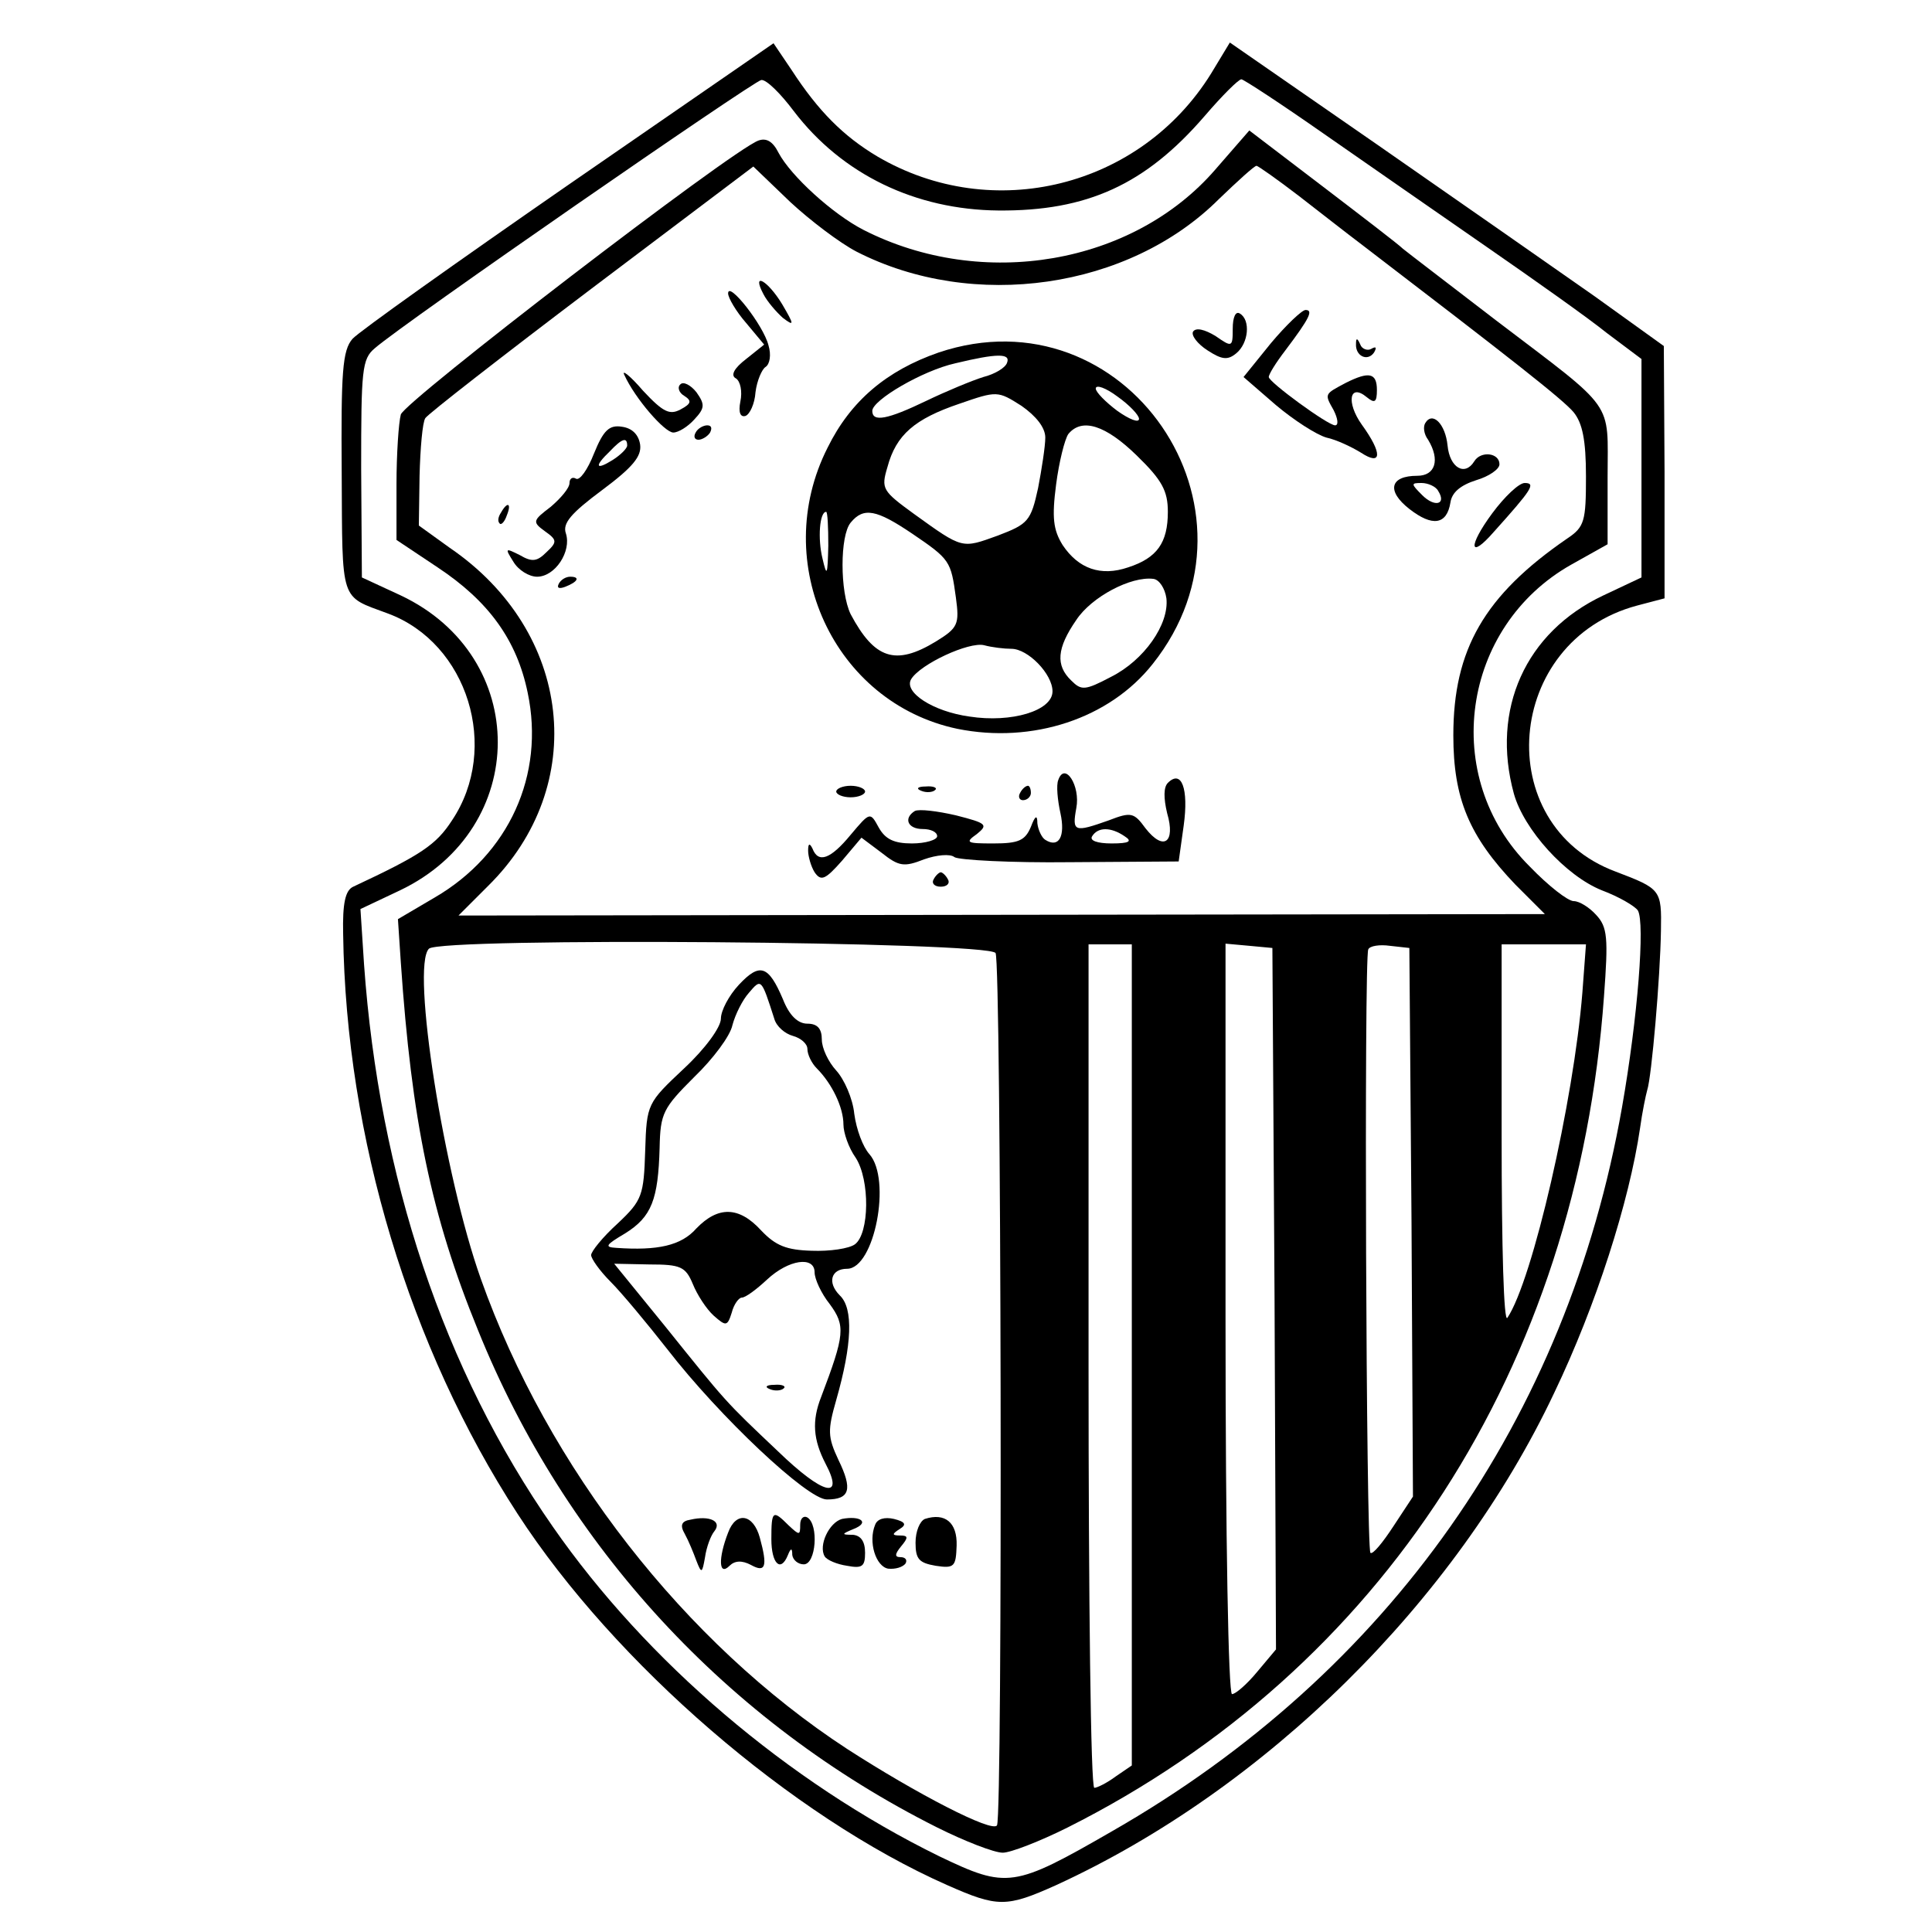 <?xml version="1.0" standalone="no"?>
<!DOCTYPE svg PUBLIC "-//W3C//DTD SVG 20010904//EN"
 "http://www.w3.org/TR/2001/REC-SVG-20010904/DTD/svg10.dtd">
<svg version="1.0" xmlns="http://www.w3.org/2000/svg"
 width="268pt" height="268pt" viewBox="0 0 268 268"
 preserveAspectRatio="xMidYMid meet">
<g transform="translate(0,268) scale(0.1,-0.1)"
fill="#000000" stroke="none">
<path d="M789 2424 c-156 -108 -291 -204 -300 -214 -14 -16 -16 -46 -15 -186
1 -182 -3 -170 64 -195 111 -41 156 -187 89 -287 -22 -34 -43 -48 -137 -92
-11 -5 -15 -23 -14 -66 4 -282 92 -573 242 -804 135 -208 381 -420 596 -515
70 -31 82 -31 151 0 290 133 554 393 691 683 58 121 104 265 119 367 3 22 8
46 10 53 6 18 18 156 19 221 1 57 0 58 -63 82 -174 65 -154 320 30 369 l38 10
0 175 -1 175 -96 69 c-54 38 -189 132 -301 210 l-205 142 -26 -43 c-98 -158
-303 -209 -463 -115 -47 28 -82 63 -119 120 l-25 37 -284 -196z m312 102 c67
-88 169 -137 284 -138 123 -1 204 36 286 131 24 28 47 51 51 51 3 0 55 -34
115 -76 59 -41 161 -112 226 -157 65 -45 140 -98 166 -119 l48 -36 0 -151 0
-152 -53 -25 c-108 -51 -156 -158 -124 -275 14 -50 72 -114 122 -134 24 -9 46
-22 50 -28 10 -17 0 -148 -22 -273 -76 -432 -323 -784 -707 -1004 -137 -79
-146 -80 -240 -35 -210 103 -406 270 -536 457 -152 218 -241 486 -262 780 l-5
77 55 26 c180 86 181 324 1 409 l-54 25 -1 151 c0 137 1 152 19 167 40 35 526
371 536 372 7 1 27 -19 45 -43z"/>
<path d="M1686 2445 c-114 -132 -323 -168 -488 -84 -43 22 -101 75 -118 107
-8 16 -17 21 -28 17 -38 -14 -491 -362 -496 -380 -3 -11 -6 -55 -6 -97 l0 -77
57 -38 c71 -47 110 -101 125 -174 24 -114 -26 -224 -129 -284 l-51 -30 4 -60
c15 -219 42 -351 107 -510 121 -300 346 -544 637 -690 38 -19 79 -35 91 -35
11 0 52 16 90 35 436 219 707 638 744 1153 6 81 5 96 -11 113 -9 10 -23 19
-31 19 -8 0 -35 21 -61 48 -125 124 -95 333 58 419 l50 28 0 93 c0 108 13 90
-154 217 -65 50 -124 95 -130 100 -6 6 -57 45 -112 87 l-101 77 -47 -54z
m-498 -114 c162 -83 378 -52 503 73 26 25 49 46 52 46 2 0 29 -19 59 -42 31
-24 68 -53 84 -65 209 -160 282 -217 297 -235 12 -15 17 -38 17 -89 0 -62 -2
-70 -26 -86 -115 -79 -158 -154 -158 -273 0 -88 22 -140 86 -207 l41 -41 -754
-1 -753 -1 41 41 c141 139 117 353 -53 469 l-43 31 1 69 c1 38 4 74 8 80 4 6
108 87 231 180 l224 169 51 -49 c28 -26 69 -57 92 -69z m193 -973 c8 -12 10
-1198 2 -1210 -6 -11 -112 44 -208 106 -225 147 -415 390 -508 652 -51 143
-97 433 -72 458 16 16 776 10 786 -6z m189 -557 l0 -570 -22 -15 c-12 -9 -26
-16 -30 -16 -5 0 -8 263 -8 585 l0 585 30 0 30 0 0 -569z m198 77 l2 -486 -26
-31 c-14 -17 -30 -31 -35 -31 -5 0 -9 214 -9 521 l0 520 33 -3 32 -3 3 -487z
m190 107 l2 -381 -27 -41 c-15 -23 -29 -40 -32 -37 -6 6 -9 825 -3 837 2 5 16
7 30 5 l27 -3 3 -380z m237 318 c-12 -150 -69 -399 -104 -451 -5 -8 -8 97 -8
252 l0 266 59 0 58 0 -5 -67z"/>
<path d="M1059 2272 c5 -10 18 -25 27 -33 16 -12 16 -10 -1 19 -20 33 -43 46
-26 14z"/>
<path d="M1010 2273 c0 -6 11 -25 25 -41 l25 -30 -25 -20 c-17 -13 -22 -23
-14 -27 6 -4 9 -18 6 -32 -3 -15 0 -22 7 -20 6 2 13 17 14 33 2 16 9 32 14 35
6 4 8 17 4 30 -7 28 -56 90 -56 72z"/>
<path d="M1710 2224 c0 -26 -1 -26 -24 -10 -15 9 -27 12 -31 6 -3 -5 6 -17 20
-26 20 -13 28 -14 40 -4 17 14 20 46 5 55 -6 4 -10 -5 -10 -21z"/>
<path d="M1763 2204 l-38 -47 45 -39 c25 -21 56 -41 70 -45 14 -3 35 -13 48
-21 29 -19 30 -1 1 39 -22 31 -17 58 7 38 11 -9 14 -7 14 10 0 24 -11 26 -43
10 -30 -16 -30 -15 -17 -38 6 -12 7 -21 2 -21 -10 0 -92 60 -92 67 0 4 10 20
23 37 34 45 39 56 28 56 -5 0 -27 -21 -48 -46z"/>
<path d="M1302 2191 c-72 -25 -122 -67 -154 -132 -81 -160 9 -354 180 -390
104 -21 211 14 271 90 171 215 -38 519 -297 432z m95 -14 c-2 -7 -17 -16 -33
-20 -16 -5 -52 -20 -79 -33 -54 -26 -75 -30 -75 -14 0 15 70 56 115 66 58 14
77 14 72 1z m183 -78 c0 -6 -13 -1 -30 11 -16 12 -30 26 -30 31 0 6 14 1 30
-11 17 -12 30 -26 30 -31z m-130 -26 c0 -12 -5 -44 -10 -70 -10 -46 -14 -50
-56 -66 -50 -18 -48 -19 -116 30 -44 32 -46 35 -37 65 12 45 38 67 100 88 52
18 53 18 86 -3 20 -14 33 -30 33 -44z m127 -25 c35 -34 43 -49 43 -78 0 -43
-15 -64 -55 -77 -38 -13 -69 -2 -91 31 -13 21 -15 38 -9 84 4 31 12 63 17 70
19 23 52 12 95 -30z m-428 -125 c-1 -41 -2 -44 -8 -18 -7 28 -4 65 5 65 2 0 3
-21 3 -47z m116 17 c53 -36 54 -38 61 -89 5 -37 3 -42 -28 -61 -56 -34 -85
-24 -118 38 -15 31 -15 109 0 127 18 22 36 18 85 -15z m353 -90 c4 -36 -31
-86 -77 -109 -36 -19 -41 -19 -55 -5 -22 21 -20 45 7 84 21 32 76 61 107 57 8
-1 16 -13 18 -27z m-215 -70 c23 0 57 -35 57 -59 0 -27 -57 -44 -115 -35 -51
7 -92 34 -81 52 13 21 80 52 101 47 11 -3 28 -5 38 -5z"/>
<path d="M1881 2203 c-1 -17 16 -25 25 -12 4 7 3 9 -4 5 -5 -3 -13 0 -15 6 -4
9 -6 10 -6 1z"/>
<path d="M866 2160 c15 -33 56 -80 68 -80 7 0 20 8 29 18 15 16 15 21 3 38 -8
10 -18 15 -22 11 -5 -4 -2 -12 5 -16 11 -7 10 -11 -5 -19 -15 -8 -24 -4 -52
26 -18 21 -30 30 -26 22z"/>
<path d="M1977 2093 c-3 -5 -2 -15 4 -23 17 -28 10 -50 -15 -50 -38 0 -43 -21
-11 -46 32 -25 52 -22 57 9 2 14 14 24 36 31 17 5 32 15 32 22 0 16 -26 19
-35 4 -13 -21 -34 -9 -37 22 -3 30 -21 48 -31 31z m18 -94 c12 -19 -5 -23 -22
-6 -16 16 -16 17 -1 17 9 0 20 -5 23 -11z"/>
<path d="M824 2051 c-9 -23 -20 -38 -25 -35 -5 3 -9 0 -9 -6 0 -7 -12 -21 -26
-33 -25 -19 -26 -21 -8 -34 17 -12 17 -15 2 -29 -13 -13 -20 -14 -37 -4 -20
10 -21 10 -9 -9 7 -12 22 -21 33 -21 25 0 48 35 40 60 -5 14 7 28 50 60 43 32
55 47 53 63 -2 14 -11 23 -25 25 -18 3 -26 -5 -39 -37z m46 11 c0 -4 -9 -13
-20 -20 -24 -15 -26 -9 -4 12 17 18 24 20 24 8z"/>
<path d="M965 2080 c-3 -5 -2 -10 4 -10 5 0 13 5 16 10 3 6 2 10 -4 10 -5 0
-13 -4 -16 -10z"/>
<path d="M2070 1968 c-34 -46 -32 -65 2 -26 53 59 59 68 43 68 -8 0 -28 -19
-45 -42z"/>
<path d="M695 1969 c-4 -6 -5 -12 -2 -15 2 -3 7 2 10 11 7 17 1 20 -8 4z"/>
<path d="M775 1870 c-3 -6 1 -7 9 -4 18 7 21 14 7 14 -6 0 -13 -4 -16 -10z"/>
<path d="M1468 1598 c-3 -7 -1 -28 3 -46 7 -32 -2 -49 -21 -37 -5 3 -10 14
-11 23 0 12 -3 11 -9 -5 -8 -19 -17 -23 -52 -23 -37 0 -40 1 -23 13 16 13 14
15 -29 26 -26 6 -51 9 -57 6 -16 -10 -10 -25 11 -25 11 0 20 -4 20 -10 0 -5
-16 -10 -35 -10 -25 0 -37 6 -46 22 -12 22 -12 22 -39 -10 -28 -34 -45 -40
-53 -19 -4 8 -6 7 -6 -3 0 -8 4 -22 9 -30 9 -13 15 -10 38 16 l27 32 28 -21
c24 -19 31 -20 59 -9 17 6 36 8 42 3 6 -4 78 -8 161 -7 l150 1 7 50 c7 51 -3
78 -22 59 -6 -6 -6 -21 -1 -42 12 -41 -5 -53 -30 -21 -16 22 -20 23 -51 11
-48 -17 -51 -16 -45 17 6 31 -16 65 -25 39z m92 -78 c11 -7 7 -10 -18 -10 -20
0 -31 4 -27 10 8 13 26 13 45 0z"/>
<path d="M1160 1582 c0 -4 9 -8 20 -8 11 0 20 4 20 8 0 4 -9 8 -20 8 -11 0
-20 -4 -20 -8z"/>
<path d="M1278 1583 c7 -3 16 -2 19 1 4 3 -2 6 -13 5 -11 0 -14 -3 -6 -6z"/>
<path d="M1415 1580 c-3 -5 -1 -10 4 -10 6 0 11 5 11 10 0 6 -2 10 -4 10 -3 0
-8 -4 -11 -10z"/>
<path d="M1295 1460 c-3 -5 1 -10 10 -10 9 0 13 5 10 10 -3 6 -8 10 -10 10 -2
0 -7 -4 -10 -10z"/>
<path d="M1025 1314 c-14 -15 -25 -36 -25 -47 0 -12 -22 -42 -51 -69 -51 -48
-52 -49 -54 -114 -2 -62 -4 -69 -38 -101 -21 -19 -37 -39 -37 -44 0 -5 12 -22
27 -37 15 -15 50 -57 79 -94 72 -93 194 -208 221 -208 32 0 36 14 16 55 -15
32 -15 41 -3 83 22 77 24 127 5 145 -18 18 -12 37 10 37 38 0 62 124 31 159
-9 10 -18 34 -21 56 -2 21 -14 48 -25 60 -11 12 -20 31 -20 43 0 15 -6 22 -20
22 -13 0 -25 11 -34 34 -20 47 -32 51 -61 20z m49 -47 c3 -11 15 -21 26 -24
11 -3 20 -11 20 -18 0 -8 6 -20 13 -27 21 -21 37 -54 37 -78 0 -11 7 -32 17
-46 20 -31 19 -105 -1 -120 -8 -6 -35 -10 -60 -9 -35 1 -50 7 -70 28 -31 34
-60 34 -90 3 -21 -24 -54 -31 -111 -27 -17 1 -15 4 12 20 37 23 46 47 48 119
1 48 5 55 48 98 26 25 50 57 53 72 4 15 14 35 23 45 17 20 17 20 35 -36z
m-113 -368 c6 -15 19 -35 29 -44 17 -15 19 -15 25 4 3 12 10 21 14 21 5 0 20
11 35 25 30 28 66 33 66 10 0 -9 9 -29 21 -44 22 -30 21 -42 -12 -129 -13 -33
-11 -59 6 -92 27 -51 -3 -44 -66 17 -74 70 -71 67 -157 174 l-70 86 49 -1 c43
0 50 -3 60 -27z"/>
<path d="M1068 753 c7 -3 16 -2 19 1 4 3 -2 6 -13 5 -11 0 -14 -3 -6 -6z"/>
<path d="M958 572 c-13 -2 -15 -8 -8 -20 5 -9 12 -26 16 -37 7 -18 8 -18 12 5
2 14 8 30 13 36 11 14 -7 22 -33 16z"/>
<path d="M1010 554 c-14 -36 -13 -61 2 -46 7 7 17 8 30 1 20 -11 23 -2 12 38
-9 33 -33 37 -44 7z"/>
<path d="M1070 545 c0 -34 13 -47 23 -22 4 10 6 10 6 0 1 -7 8 -13 16 -13 17
0 21 55 5 65 -5 3 -10 -1 -10 -10 0 -15 -1 -15 -16 -1 -22 22 -24 21 -24 -19z"/>
<path d="M1168 573 c-18 -5 -33 -37 -24 -52 3 -5 17 -11 31 -13 21 -4 25 -1
25 18 0 16 -6 24 -17 25 -16 0 -16 1 1 8 23 9 10 19 -16 14z"/>
<path d="M1214 565 c-10 -24 1 -58 18 -61 10 -1 20 2 24 7 3 5 0 9 -7 9 -8 0
-8 4 1 15 10 12 10 15 -1 15 -12 0 -12 2 -1 9 10 6 8 10 -8 14 -13 3 -23 0
-26 -8z"/>
<path d="M1283 573 c-7 -3 -13 -17 -13 -33 0 -23 5 -28 28 -32 26 -4 28 -1 29
28 1 32 -16 46 -44 37z"/>
</g>
</svg>

